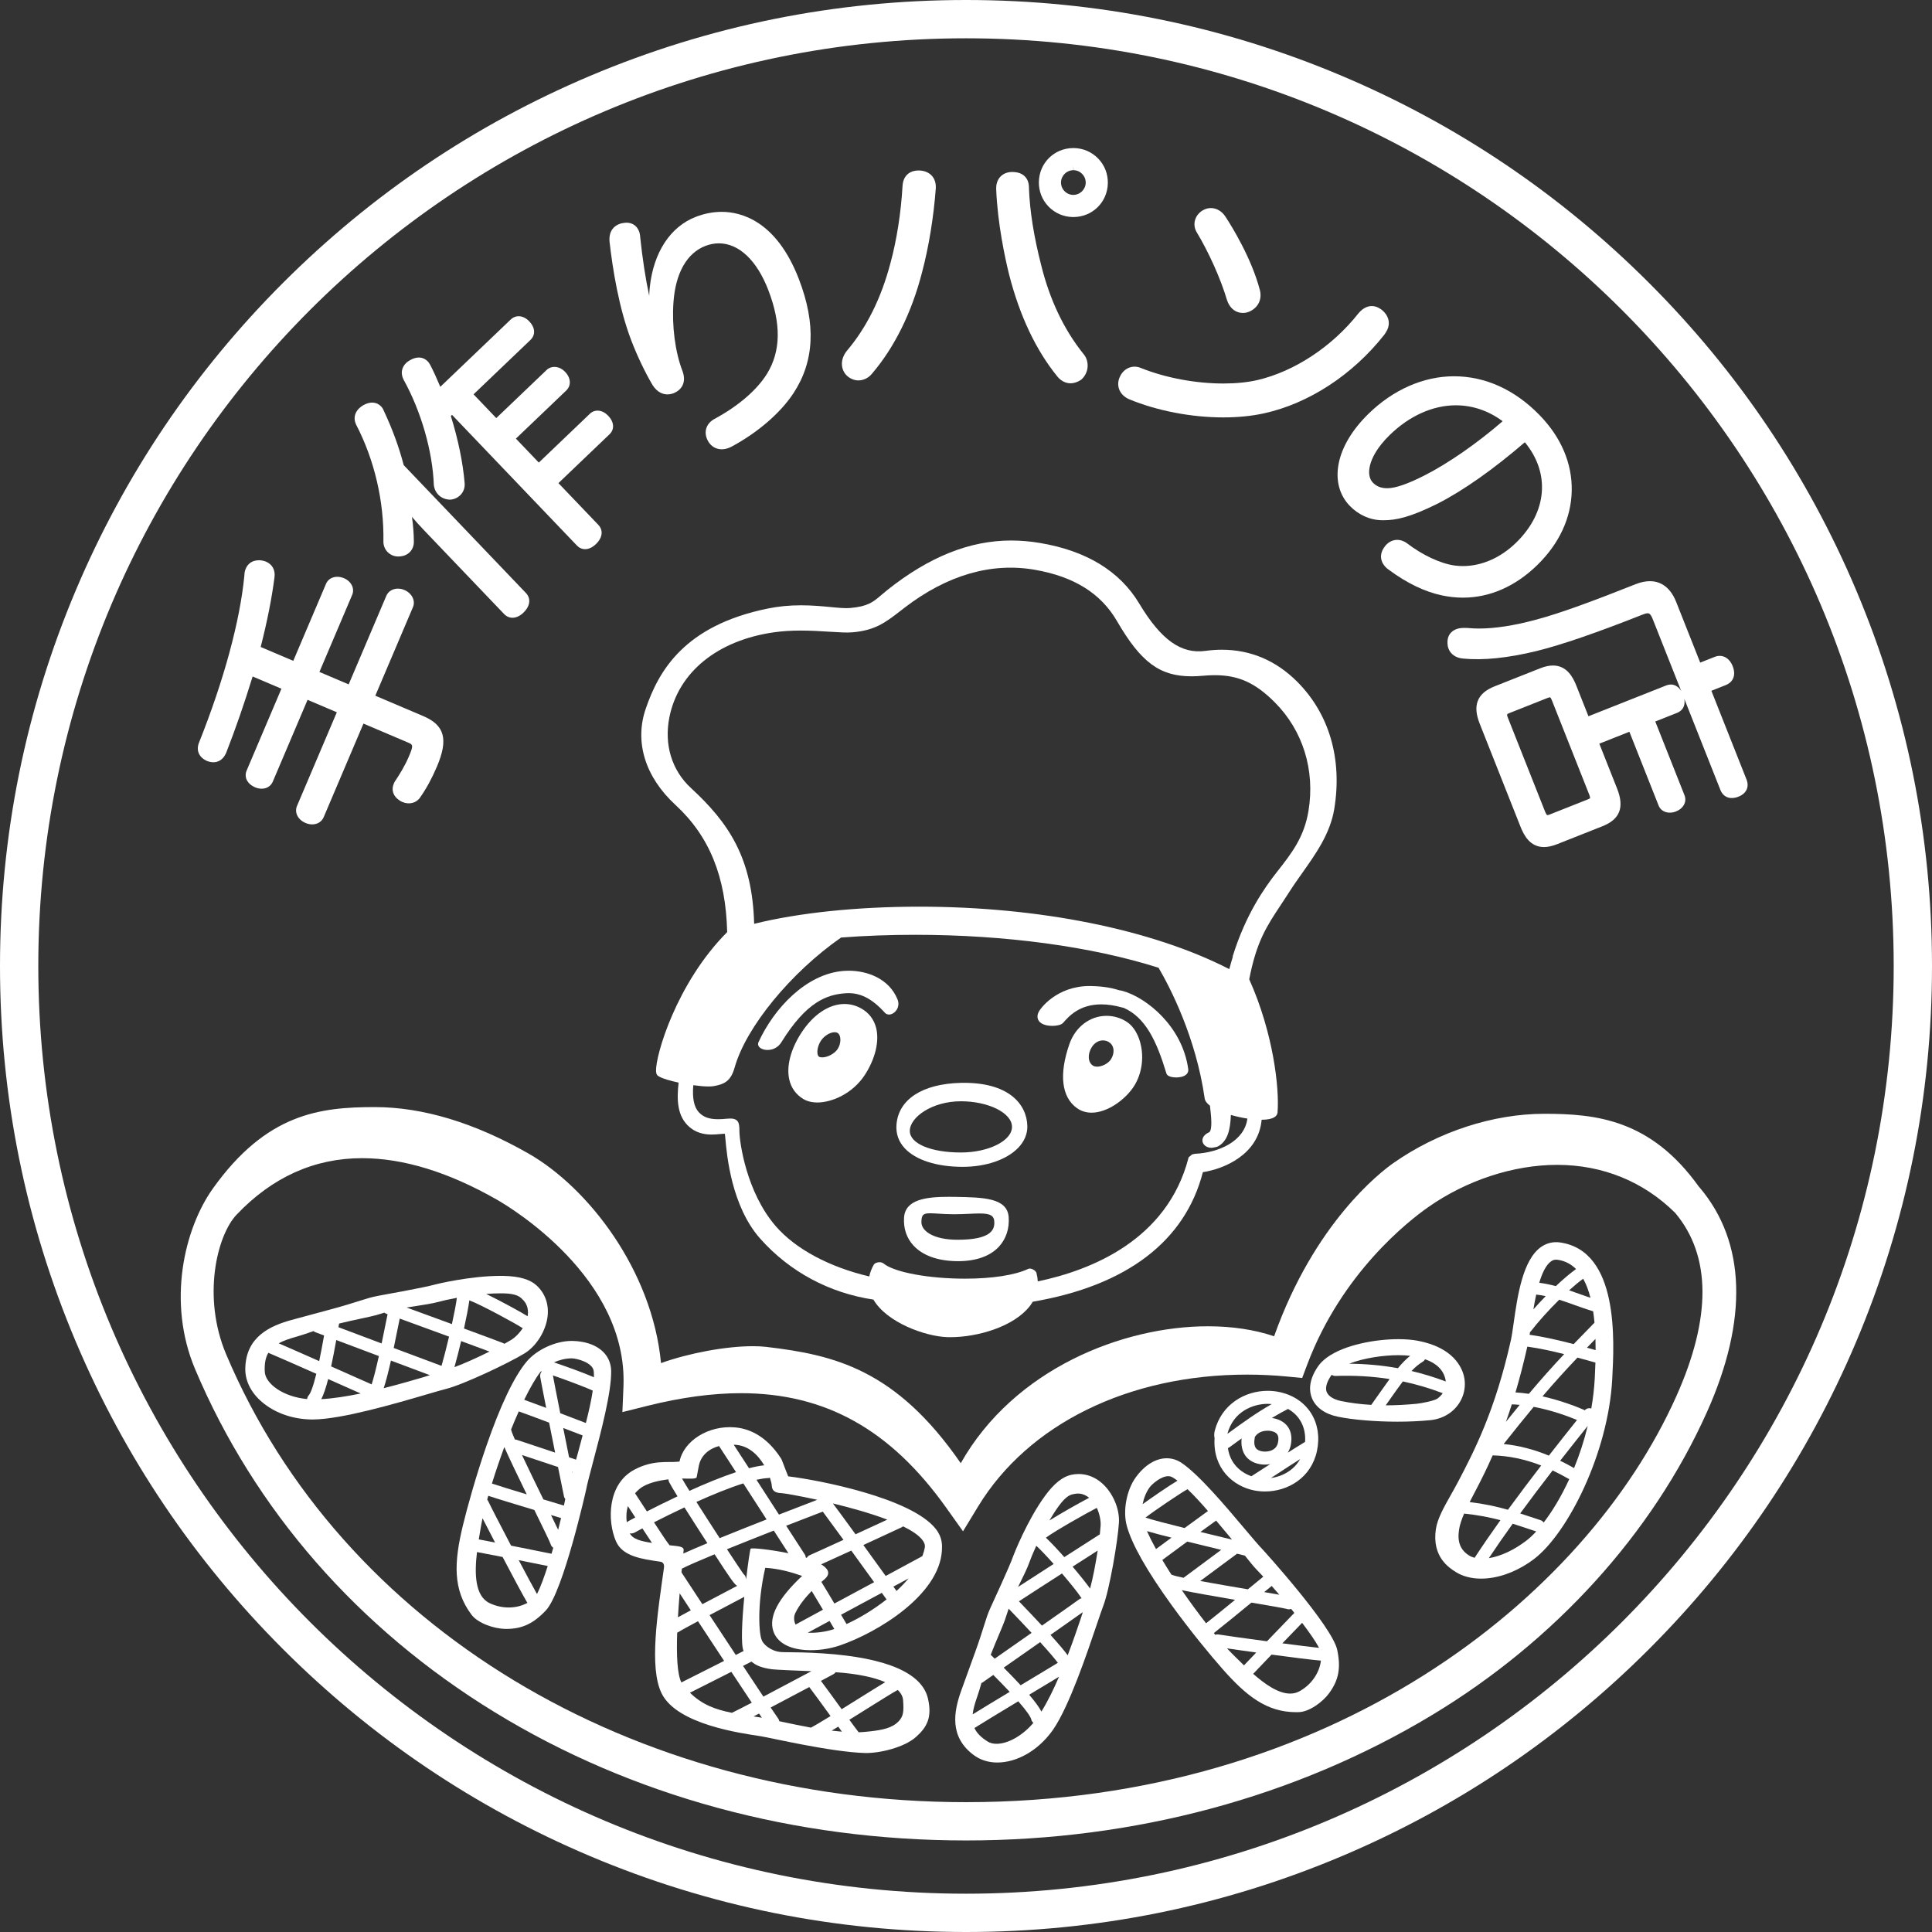 <?xml version="1.0" encoding="utf-8"?>
<!-- Generator: Adobe Illustrator 15.1.0, SVG Export Plug-In . SVG Version: 6.00 Build 0)  -->
<!DOCTYPE svg PUBLIC "-//W3C//DTD SVG 1.1//EN" "http://www.w3.org/Graphics/SVG/1.1/DTD/svg11.dtd">
<svg version="1.1" id="text" xmlns="http://www.w3.org/2000/svg" xmlns:xlink="http://www.w3.org/1999/xlink" x="0px" y="0px"
	 width="454px" height="454px" viewBox="0 0 454 454" enable-background="new 0 0 454 454" xml:space="preserve">
<rect x="0" y="0" width="454" height="454" fill="#333333" stroke="none"/>
<g>
	<path fill="#FFFFFF" d="M48.708,178.844c1.927,0.722,3.601,0.021,4.437-1.945l0.05-0.119c2.146-5.482,4.22-11.47,6.172-17.813
		l6.766,2.876l-8.172,19.222c-0.348,0.819-0.299,1.681,0.137,2.429c0.373,0.638,1.011,1.163,1.846,1.518
		c1.759,0.747,3.516,0.174,4.159-1.336l8.172-19.222l6.875,2.923l-9.349,21.991c-0.662,1.557,0.186,3.252,2.016,4.031
		c0.497,0.211,1.03,0.323,1.541,0.323c1.241,0,2.251-0.633,2.703-1.693l9.349-21.99l10.388,4.416
		c1.244,0.528,1.435,0.61,0.274,3.341c-0.958,2.252-2.34,4.437-3.1,5.567c-0.216,0.268-0.347,0.577-0.437,0.788
		c-0.635,1.496-0.13,2.989,1.319,3.916c0.257,0.206,0.519,0.317,0.716,0.401c1.615,0.687,3.324,0.208,4.17-1.094
		c1.5-2.148,2.752-4.453,3.943-7.254c2.714-6.385,1.813-9.705-3.216-11.843l-11.271-4.792l8.848-20.813
		c0.641-1.507-0.245-3.278-2.016-4.031c-0.502-0.213-1.017-0.321-1.53-0.321c-1.23,0-2.27,0.648-2.713,1.691l-8.848,20.813
		l-6.875-2.923l7.696-18.103c0.637-1.499-0.19-3.185-1.924-3.922c-1.778-0.757-3.584-0.183-4.218,1.312l-7.697,18.103l-7.659-3.256
		c1.513-5.909,2.603-11.403,3.24-16.329c0.247-1.698-0.49-3.087-1.972-3.717c-0.413-0.176-0.9-0.29-1.461-0.334l-0.171-0.002
		c-1.903,0-2.758,1.07-3.141,1.969c-0.216,0.509-0.319,1.014-0.324,1.583c-1.017,10.686-4.813,24.669-10.701,39.402
		C46.057,176.416,46.798,178.033,48.708,178.844z"/>
	<path fill="#FFFFFF" d="M101.947,114.015c0.102,0.854,0.455,1.618,1.021,2.21c0.71,0.743,1.675,1.165,2.788,1.187
		c0.885-0.039,1.73-0.403,2.38-1.025c0.765-0.73,1.147-1.782,1.05-2.88c-0.405-4.807-1.523-10.237-3.238-15.745l0.278-0.266
		l29.334,30.69c0.539,0.563,1.208,0.861,1.935,0.861c0.862,0,1.726-0.408,2.567-1.212c0.692-0.661,1.13-1.398,1.268-2.13
		c0.163-0.864-0.091-1.699-0.715-2.352l-9.39-9.825l12-11.469c1.226-1.172,1.104-2.885-0.309-4.365
		c-1.352-1.413-3.121-1.589-4.302-0.459l-11.999,11.469l-5.383-5.631l11.814-11.292c1.235-1.181,1.129-2.953-0.263-4.409
		c-1.296-1.356-3.175-1.539-4.349-0.415l-11.814,11.292l-5.339-5.585l13.341-12.751c0.853-0.815,0.942-1.694,0.867-2.289
		c-0.091-0.718-0.471-1.432-1.13-2.121c-1.357-1.42-3.132-1.577-4.348-0.415l-16.544,15.813c-0.832-1.996-1.589-3.644-2.357-5.128
		c-0.152-0.268-0.325-0.571-0.592-0.85c-1.028-1.075-2.553-1.231-4.189-0.272l-0.133,0.083c-0.241,0.151-0.49,0.307-0.721,0.528
		c-1.142,1.09-1.373,2.536-0.619,3.993C98.958,96.641,101.673,106.094,101.947,114.015z"/>
	<path fill="#FFFFFF" d="M90.096,127.222c-0.021,0.899,0.329,1.815,0.936,2.45c0.686,0.718,1.568,1.097,2.551,1.097l0.141-0.002
		c1.049-0.038,1.874-0.357,2.523-0.977c0.674-0.645,1.039-1.593,1.003-2.572c-0.013-1.843-0.166-3.802-0.445-5.756
		c0.861,1.016,1.808,2.064,2.85,3.155l18.793,19.662c0.554,0.579,1.241,0.885,1.987,0.885c0.859,0,1.744-0.412,2.558-1.189
		c0.726-0.693,1.171-1.428,1.324-2.182c0.181-0.894-0.075-1.758-0.721-2.434l-28.728-30.056c-1.098-4.215-2.664-8.497-4.659-12.731
		c-0.134-0.387-0.371-0.775-0.658-1.075c-1.004-1.051-2.538-1.217-4.193-0.271c-0.299,0.19-0.638,0.405-0.944,0.698
		c-1.123,1.073-1.395,2.515-0.721,3.875C87.988,108.059,90.262,117.8,90.096,127.222z"/>
	<path fill="#FFFFFF" d="M148.364,80.055c1.381,3.6,3.241,7.493,4.994,10.448c1.153,1.798,2.534,2.176,3.489,2.175
		c0.475,0,0.959-0.093,1.442-0.278l0.188-0.075c2.085-0.976,2.767-2.876,1.869-5.214c-1.687-4.397-2.488-10.55-2.089-16.061
		c0.479-6.877,3.149-11.588,7.518-13.265c1.042-0.4,2.103-0.603,3.152-0.603c4.706,0,8.943,4.009,11.625,10.998
		c3.043,7.928,2.942,14.353-0.308,19.641c-2.354,3.816-6.729,7.583-12.313,10.603c-1.816,0.971-2.541,2.769-1.846,4.581
		c0.082,0.215,0.207,0.54,0.396,0.807c0.683,1.123,1.821,1.767,3.122,1.767c0.522,0,1.054-0.102,1.578-0.303l0.538-0.215
		c6.251-3.332,11.619-7.94,14.729-12.646c4.924-7.478,5.349-16.241,1.299-26.791c-5.29-13.782-13.651-15.84-18.164-15.84
		c-2.002,0-4.03,0.389-6.026,1.155c-6.015,2.309-9.972,8.326-10.857,16.511c-0.071,0.658-0.118,1.341-0.143,2.055
		c-0.817-3.766-1.599-8.812-2.111-13.747c-0.022-0.51-0.12-1.001-0.28-1.418c-0.596-1.551-2.039-2.291-3.817-1.913
		c-0.325,0.031-0.59,0.132-0.848,0.231c-0.943,0.362-2.492,1.375-2.264,4.122C143.956,63.173,145.427,72.4,148.364,80.055z"/>
	<path fill="#FFFFFF" d="M248.478,88.487c0.797,0.989,1.902,1.566,3.032,1.584l0.058,0c0.791,0,1.6-0.262,2.403-0.78l0.126-0.096
		c0.926-0.814,1.468-1.979,1.489-3.197c0.017-1.066-0.336-2.073-0.969-2.807c-4.589-5.707-7.937-12.731-9.951-20.887
		c-1.723-6.717-2.688-12.816-2.87-18.072c0.02-1.169-0.304-2.101-0.961-2.768c-0.665-0.675-1.626-1.028-2.859-1.048l-0.232-0.003
		c-2.145,0.048-3.609,1.532-3.644,3.694l-0.005,0.38c0.334,8.069,2.046,16.019,3.04,20.049
		C239.623,74.237,243.439,82.296,248.478,88.487z M251.567,89.004L251.567,89.004v0.004V89.004z"/>
	<path fill="#FFFFFF" d="M252.096,51.001l0.136,0.001c4.47,0,8.027-3.503,8.099-7.974c0.036-2.172-0.771-4.224-2.274-5.775
		c-1.502-1.551-3.525-2.425-5.697-2.46l-0.136-0.001c-4.471,0-8.028,3.503-8.1,7.974c-0.035,2.172,0.772,4.223,2.274,5.774
		S249.924,50.966,252.096,51.001z M252.228,39.994v-1.059l0,0l0.046,1.059c1.601,0.026,2.882,1.35,2.856,2.951
		c-0.025,1.575-1.327,2.856-2.949,2.856c-0.001,0-0.001,0-0.001,0c-0.769-0.013-1.49-0.328-2.033-0.889s-0.836-1.293-0.823-2.061
		C249.35,41.276,250.652,39.994,252.228,39.994z"/>
	<path fill="#FFFFFF" d="M201.655,89.392l0.062,0c1.23,0,2.412-0.599,3.218-1.613c5.27-6.162,9.33-14.391,11.737-23.787
		c1.566-5.861,2.744-13.053,3.233-19.794l0.003-0.191c0.037-2.279-1.448-3.827-3.819-3.943l-0.218-0.003
		c-2.248,0-3.663,1.365-3.785,3.649c-0.347,6.181-1.375,12.756-2.823,18.051c-2.175,8.301-5.641,15.273-10.342,20.776
		c-0.702,0.934-1.066,1.914-1.083,2.913c-0.018,1.083,0.434,2.154,1.208,2.864C199.777,88.983,200.728,89.377,201.655,89.392z
		 M201.717,88.322L201.717,88.322v0.005V88.322z"/>
	<path fill="#FFFFFF" d="M265.236,93.771l0.16,0.072c6.529,2.697,14.575,4.244,22.074,4.244c3.432,0,6.641-0.32,9.541-0.952
		c10.562-2.324,20.866-9.051,28.317-18.518c0.228-0.334,0.484-0.714,0.684-1.147c0.732-1.597,0.3-3.296-1.224-4.598
		c-0.287-0.208-0.611-0.445-1.001-0.624c-0.469-0.215-0.951-0.324-1.435-0.324c-0.794,0-1.989,0.306-3.187,1.774
		c-6.113,7.732-14.954,13.567-23.644,15.608c-2.355,0.541-5.059,0.815-8.036,0.815c-6.567,0-13.65-1.336-19.426-3.664
		c-1.924-0.794-3.979,0.078-4.877,2.036l-0.163,0.365C262.291,90.854,263.184,92.829,265.236,93.771z"/>
	<path fill="#FFFFFF" d="M288.32,70.47c0.544,1.666,1.503,2.404,2.213,2.73c0.492,0.226,1.012,0.34,1.544,0.34
		c0.517,0,1.023-0.107,1.499-0.317c1.035-0.447,1.841-1.206,2.269-2.138c0.398-0.87,0.475-1.866,0.219-2.893
		c-1.957-7.516-6.642-15.048-8.017-17.154c-0.514-0.834-1.167-1.437-1.94-1.792c-1.059-0.486-2.175-0.46-3.142,0.014
		c-0.838,0.375-1.565,1.093-1.946,1.921c-0.489,1.065-0.447,2.251,0.132,3.282C284.056,59.28,286.866,65.551,288.32,70.47z"/>
	<path fill="#FFFFFF" d="M314.563,108.989c-0.749,3.878,0.189,7.396,2.642,9.906c2.108,2.157,4.829,3.348,7.646,3.354l0.27,0.002
		c2.921,0,6.2-0.664,12.725-3.909c6.033-3.083,13.097-8.059,20.479-14.42c6.017,7.293,5.264,16.452-2.04,23.588
		c-3.637,3.553-8.082,5.51-12.516,5.51c-0.639,0-1.277-0.042-1.895-0.123c-3.361-0.457-7.583-2.426-11.324-5.292
		c-1.532-1.084-3.387-0.97-4.684,0.295c-0.156,0.154-0.385,0.379-0.554,0.659c-1.154,1.576-1.039,3.336,0.313,4.719
		c0.139,0.143,0.367,0.377,0.679,0.573c4.271,3.176,8.51,5.219,12.597,6.072c1.629,0.344,3.274,0.518,4.889,0.518
		c6.29,0,12.328-2.651,17.462-7.666c5.173-5.055,7.97-11.096,8.088-17.47c0.12-6.434-2.512-12.593-7.609-17.81
		c-5.802-5.937-12.735-9.075-20.052-9.075c-7.142,0-14.275,3.127-20.087,8.805C317.756,100.972,315.326,105.039,314.563,108.989z
		 M326.05,114.725L326.05,114.725l-0.118,0c-1.371,0-2.453-0.424-3.306-1.297c-0.896-0.916-1.129-2.403-0.658-4.19
		c0.408-1.548,1.536-4.021,4.599-7.011c4.61-4.505,10.132-6.985,15.547-6.985c3.923,0,7.698,1.29,10.99,3.743
		c-5.999,5.19-12.781,9.903-18.345,12.729C330.837,113.712,327.921,114.725,326.05,114.725z"/>
	<path fill="#FFFFFF" d="M347.557,147.698c-0.914,0-1.791-0.042-2.654-0.128c-1.154-0.064-2.024,0.008-2.71,0.28
		c-1.281,0.508-2.008,1.531-2.046,2.883c-0.014,0.536,0.007,1.116,0.249,1.728c0.521,1.315,1.761,2.151,3.389,2.292
		c4.739,0.467,10.513-0.122,17.231-1.753c5.955-1.472,14.166-4.294,25.104-8.626c0.434-0.172,0.789-0.259,1.056-0.259
		c0.246,0,0.656,0,1.181,1.326l6.711,16.94c-0.808-1.308-1.842-1.528-2.445-1.528c-0.35,0-0.706,0.071-1.062,0.212l-18.291,7.246
		l-2.837-7.163c-0.81-2.043-2.261-4.76-5.499-4.76c-0.919,0-1.917,0.219-3.052,0.668l-10.652,4.22
		c-2.131,0.844-3.438,1.991-3.992,3.504c-0.53,1.446-0.369,3.147,0.506,5.356l9.57,24.161c0.809,2.039,2.259,4.75,5.503,4.75
		c0.932,0,1.948-0.223,3.108-0.682l10.651-4.22c4.085-1.619,5.175-4.427,3.428-8.837l-4.182-10.555l7.065-2.799l6.869,17.339
		c0.586,1.479,2.326,2.081,4.101,1.379c0.811-0.321,1.438-0.833,1.812-1.481c0.416-0.72,0.478-1.541,0.174-2.309l-6.869-17.339
		l5.141-2.036c1.105-0.438,2.029-1.524,1.67-3.318l8.485,21.42c0.686,1.732,2.302,2.368,4.257,1.594
		c1.857-0.737,2.581-2.28,1.89-4.028l-8.261-20.85l3.414-1.353c1.398-0.554,2.549-2.016,1.583-4.457
		c-0.781-1.974-2.479-2.851-4.205-2.164l-3.415,1.352l-5.643-14.245c-1.602-4.042-4.249-4.891-6.188-4.891
		c-1.036,0-2.166,0.24-3.36,0.712c-8.62,3.415-17.444,6.795-23.6,8.394C355.722,147.016,351.286,147.698,347.557,147.698z
		 M373.409,186.612c0.291,0.736,0.244,0.919,0.239,0.936c-0.001,0.001-0.083,0.128-0.53,0.305l-8.927,3.537
		c-0.325,0.129-0.5,0.148-0.576,0.148c-0.179,0-0.396-0.452-0.545-0.831l-8.699-21.958c-0.362-0.915-0.307-0.937,0.375-1.207
		l8.926-3.536c0.318-0.126,0.486-0.145,0.559-0.145l0.042,0.002c0.017,0.009,0.167,0.106,0.437,0.789L373.409,186.612z"/>
	<path fill="#FFFFFF" d="M128.7,309.132c0.269-2.757-0.656-5.263-2.604-7.057c-1.56-1.437-4.073-2.172-7.683-2.248
		c-0.261-0.006-0.531-0.009-0.801-0.009c-7.198,0-15.186,1.976-15.261,1.996c-1.524,0.435-4.175,0.945-7.531,1.592
		c-1.149,0.221-2.239,0.416-3.201,0.589c-2.045,0.367-3.661,0.658-4.837,0.993c-0.591,0.168-1.366,0.412-2.265,0.694
		c-1.732,0.546-3.888,1.225-6.399,1.898c-3.743,1.001-7.297,1.954-9.649,2.607c-4.959,1.373-10.671,3.906-10.828,11.362
		c-0.065,3.115,1.529,6.089,4.491,8.373c2.928,2.259,6.796,3.55,10.89,3.636c0.157,0.003,0.315,0.006,0.473,0.006
		c0.044,0,0.089,0,0.134-0.001c6.737-0.063,19.344-3.755,26.876-5.96c1.855-0.543,3.457-1.012,4.249-1.205
		c4.008-0.979,14.772-6.076,18.511-8.367C126.127,316.273,128.363,312.613,128.7,309.132z M63.058,317.894
		c2.005,0.838,6.565,2.849,11.275,4.936c-0.802,3.269-1.389,4.607-1.796,5.07c-0.22,0.251-0.337,0.554-0.363,0.863
		c-5.599-0.503-9.788-3.594-9.951-6.37C62.109,320.459,62.393,319.017,63.058,317.894z M73.683,312.796
		c0.138,0.12,0.297,0.219,0.479,0.284c0.285,0.102,0.99,0.363,1.994,0.739c-0.417,2.37-0.801,4.363-1.15,6.026
		c-3.711-1.644-7.272-3.215-9.518-4.179c1.094-0.604,2.454-1.079,4.075-1.527c1.048-0.291,2.162-0.673,3.341-1.078
		C73.154,312.976,73.42,312.885,73.683,312.796z M103.756,320.964c-2.323-0.854-6.722-2.503-11.238-4.2
		c0.427-1.998,0.897-4.306,1.413-6.909c2.893,1.049,7.348,2.679,11.592,4.238C104.908,316.702,104.258,319.233,103.756,320.964z
		 M95.549,307.252c0.522-0.083,1.055-0.166,1.584-0.247c2.273-0.351,4.624-0.712,5.911-1.079c0.859-0.245,2.412-0.604,4.315-0.95
		c-0.183,1.444-0.624,3.712-1.164,6.17C102.345,309.73,98.363,308.273,95.549,307.252z M89.618,308.676
		c0.227-0.07,0.477-0.146,0.722-0.22c0.148,0.131,0.324,0.235,0.523,0.301c0.052,0.017,0.125,0.042,0.214,0.073
		c-0.524,2.654-0.989,4.928-1.4,6.865c-1.193-0.448-2.366-0.89-3.479-1.309c-2.472-0.93-4.786-1.801-6.664-2.506
		c0.03-0.178,0.059-0.345,0.089-0.526l0.056-0.335c1.78-0.438,3.626-0.835,5.179-1.169c1.522-0.326,2.836-0.608,3.58-0.82
		C88.796,308.929,89.195,308.806,89.618,308.676z M80.784,322.41c-0.962-0.427-1.961-0.871-2.971-1.319
		c0.383-1.77,0.781-3.823,1.203-6.2c1.772,0.666,3.883,1.46,6.125,2.304c1.382,0.521,2.667,1.003,3.891,1.464
		c-0.785,3.51-1.327,5.535-1.701,6.655C85.594,324.547,83.284,323.521,80.784,322.41z M77.117,324.064
		c0.832,0.369,1.653,0.734,2.45,1.088c1.894,0.841,3.677,1.633,5.193,2.305c-3.204,0.663-6.42,1.175-9.263,1.33
		C76.032,327.749,76.563,326.214,77.117,324.064z M91.868,319.724c4.063,1.526,7.069,2.652,9.147,3.425
		c-0.549,0.181-1.109,0.358-1.663,0.521c-2.289,0.67-5.571,1.629-9.185,2.54C90.644,324.789,91.199,322.672,91.868,319.724z
		 M108.363,315.138c2.659,0.979,5.05,1.864,6.667,2.468c-2.769,1.376-5.88,2.787-8.242,3.664
		C107.268,319.582,107.827,317.402,108.363,315.138z M118.234,315.611c-0.585-0.239-4.526-1.701-9.197-3.421
		c0.556-2.528,1.023-4.928,1.255-6.621c2.694,0.982,11.218,5.654,12.183,6.328c0.119,0.082,0.247,0.14,0.376,0.184
		c-0.799,1.237-1.838,2.239-2.659,2.742c-0.462,0.284-1.028,0.608-1.659,0.956C118.442,315.714,118.343,315.656,118.234,315.611z
		 M114.252,304.062c1.142-0.089,2.285-0.143,3.387-0.143c0.23,0,0.46,0.002,0.686,0.007c3.068,0.063,3.878,0.851,4.313,1.273
		c0.037,0.036,0.071,0.069,0.105,0.101c1.008,0.927,1.445,2.152,1.3,3.643c-0.012,0.12-0.046,0.236-0.066,0.355
		C122.686,308.475,117.858,305.811,114.252,304.062z"/>
	<path fill="#FFFFFF" d="M134.528,315.106c-0.071-0.002-0.142-0.002-0.213-0.002c-3.793,0-8.259,2.073-10.618,4.931
		c-2.931,3.549-6.089,10.176-9.387,19.699c-2.486,7.179-4.544,14.615-5.552,18.802c-2.049,8.527-2.419,15.003,2.059,20.928
		c1.493,1.976,5.236,3.256,7.847,3.309c0.118,0.003,0.235,0.004,0.352,0.004c3.673,0,6.356-1.26,9.26-4.349
		c4.081-4.34,9.437-28.243,9.479-28.472c0.238-1.258,0.865-3.626,1.591-6.368l0.021-0.075c1.827-6.894,4.331-16.335,4.251-21.353
		C143.553,317.99,139.985,315.221,134.528,315.106z M113.388,356.772c0.785,1.533,1.82,3.541,2.944,5.702
		c-1.529-0.297-2.876-0.554-3.825-0.73c0.133-0.83,0.272-1.632,0.402-2.385c0.067-0.389,0.132-0.765,0.193-1.125
		C113.178,357.79,113.276,357.295,113.388,356.772z M118.107,365.874c2.336,4.454,4.697,8.877,5.824,10.789
		c-1.231,0.677-2.759,1.079-4.39,1.079c-1.525,0-3.075-0.352-4.48-1.016c-3.477-1.645-3.575-6.933-2.973-12.01
		C113.484,364.976,115.71,365.405,118.107,365.874z M126.172,374.562c-0.902-1.597-2.524-4.62-4.281-7.942
		c2.947,0.584,5.626,1.122,6.822,1.375c-0.852,2.643-1.694,4.918-2.416,6.367C126.263,374.431,126.211,374.493,126.172,374.562z
		 M120.097,363.21c-2.458-4.688-4.783-9.201-5.408-10.52c-0.054-0.114-0.125-0.215-0.202-0.309c0.081-0.291,0.165-0.587,0.251-0.887
		c1.894,0.636,6.626,2.071,10.831,3.34c1.831,3.746,3.638,7.451,3.819,8.005c0.093,0.375,0.327,0.67,0.624,0.87
		c-0.136,0.475-0.272,0.942-0.41,1.407C128.222,364.822,124.105,363.998,120.097,363.21z M127.149,322.228
		c0.044,0.031,0.088,0.063,0.136,0.09c-0.28,0.326-0.423,0.766-0.346,1.223c0.143,0.846,0.7,3.709,1.411,7.301
		c-2.028-0.763-3.92-1.464-5.171-1.907c1.376-2.814,2.685-5.076,3.797-6.518C127.024,322.354,127.095,322.29,127.149,322.228z
		 M129.037,334.306c0.461,2.316,0.948,4.747,1.408,7.038c-1.321-0.44-2.923-0.974-4.907-1.632c-1.846-0.612-3.403-1.13-4.11-1.369
		c-0.144-0.049-0.289-0.067-0.433-0.072c-0.474-1.083-0.79-1.878-0.852-2.201c-0.01-0.055-0.029-0.104-0.044-0.157
		c0.6-1.49,1.204-2.911,1.803-4.247C123.395,332.188,126.216,333.24,129.037,334.306z M123.774,351.158
		c-3.406-1.032-6.782-2.066-8.176-2.54c0.85-2.738,1.845-5.678,2.91-8.568C119.663,342.663,121.501,346.491,123.774,351.158z
		 M129.482,356.015c0.973,0.293,1.811,0.547,2.362,0.715c-0.217,0.905-0.446,1.826-0.686,2.758
		C130.748,358.622,130.203,357.494,129.482,356.015z M128.7,352.646c-0.325-0.098-0.665-0.2-1.011-0.305
		c-1.519-3.107-3.479-7.127-5.028-10.423c0.583,0.193,1.237,0.411,1.931,0.642c1.892,0.628,4.439,1.474,6.534,2.175
		c0.76,3.769,1.338,6.614,1.412,6.934c0.052,0.225,0.164,0.414,0.298,0.584c-0.101,0.5-0.207,1.014-0.322,1.546
		C131.735,353.56,130.498,353.187,128.7,352.646z M134.413,345.849c0.042,0.015,0.075,0.026,0.112,0.04
		c-0.008,0.025-0.015,0.052-0.023,0.077c-0.013,0.045-0.026,0.088-0.039,0.133C134.446,346.015,134.43,345.934,134.413,345.849z
		 M135.363,343.011c-0.379-0.135-0.91-0.317-1.635-0.563c-0.437-2.174-0.914-4.554-1.379-6.885c2.133,0.813,3.896,1.491,4.561,1.751
		c-0.155,0.579-0.31,1.155-0.462,1.723c-0.199,0.737-0.393,1.457-0.578,2.154C135.729,341.72,135.553,342.348,135.363,343.011z
		 M131.658,332.091c-0.838-4.218-1.534-7.768-1.732-8.887c3.327,1.147,8.294,3.03,9.364,3.581c-0.337,2.319-0.938,4.951-1.615,7.608
		C136.613,333.982,134.251,333.075,131.658,332.091z M130.175,320.14c1.255-0.557,2.691-0.938,4.1-0.938
		c0.055,0,0.111,0.001,0.166,0.002c1.154,0.026,4.876,0.987,5.08,3.025c0.043,0.436,0.056,0.911,0.048,1.412
		C137.044,322.539,132.644,320.981,130.175,320.14z"/>
	<path fill="#FFFFFF" d="M144.75,362.194c1.551,3.557,6.082,4.166,10.415,4.788c0.519,0.075,0.992,0.451,0.863,1.4
		c-1.476,10.571-3.591,23.515-0.517,29.615c3.667,7.283,18.709,9.299,23.227,9.993c2.213,0.34,16.555,3.73,24.527,3.948
		c3.282,0.088,9.17-1.244,12.013-3.795c2.517-2.261,3.819-4.536,2.777-9.016c-1.377-5.927-9.579-9.584-24.575-10.59
		c-3.673-0.246-6.842-0.276-8.545-0.289l-0.576-0.006c-0.302-0.003-0.59-0.013-0.867-0.033c-2.393-0.189-4.257-1.913-4.511-2.887
		c-0.564-1.191-1.192-7.939,0.84-16.9c3.162,0.177,6.162,1.023,8.669,1.907c-5.669,5.322-7.889,9.577-6.774,12.954
		c0.856,2.604,3.548,4.186,7.579,4.456c0.002-0.001,0.002-0.001,0.002-0.001c2.615,0.176,5.561-0.22,8.085-1.084
		c8.833-3.026,23.328-11.822,23.951-22.276c0.072-1.212,0.16-3.038-1.398-5.049c-5.696-7.342-27.753-11.584-34.718-12.401
		c-0.356-0.885-0.888-2.226-1.478-3.795l-0.195-0.39c-3.677-5.698-7.943-7.08-10.867-7.326c-6.222-0.522-12.029,3.178-12.994,8.032
		c-0.162,0.017-0.328,0.033-0.483,0.048c-2.374,0.226-5.719-0.474-10.124,1.858C142.684,348.746,142.684,357.46,144.75,362.194z
		 M148.952,356.075c0.117,0.181,0.22,0.339,0.333,0.512c-1.027,0.543-1.631,0.872-1.667,0.893c-0.126,0.07-0.233,0.16-0.331,0.258
		c-0.163-1.19-0.126-2.51,0.263-3.816C147.957,354.543,148.436,355.28,148.952,356.075z M148.008,360.305
		c-0.001-0.002-0.001-0.004-0.002-0.006c0.117,0.028,0.238,0.047,0.359,0.047c0.252,0,0.508-0.063,0.744-0.194
		c0.46-0.257,1.091-0.6,1.846-1c0.973,1.489,1.703,2.596,2.252,3.417C150.716,362.189,148.638,361.689,148.008,360.305z
		 M165.374,361.309c0.299,0.461,0.581,0.897,0.856,1.322c-2.223,0.924-4.181,1.762-5.66,2.438c0.027-0.284,0.055-0.568,0.083-0.847
		c0.003-0.839-1.215-0.874-3.328-1.1c-0.071-0.124-0.144-0.249-0.251-0.352c-0.377-0.454-1.877-2.723-3.391-5.039
		c2.048-1.047,4.52-2.271,7.156-3.507C162.604,357.021,164.508,359.971,165.374,361.309z M163.643,352.936
		c3.781-1.7,7.69-3.301,11.025-4.354c1.782,2.756,3.701,5.728,5.471,8.469c-3.62,1.42-7.51,2.963-11.021,4.394
		C167.279,358.619,165.3,355.551,163.643,352.936z M160.115,395.359c-0.977-1.968-1.168-6.401-0.981-11.713
		c0.118-0.043,0.234-0.09,0.343-0.163c0.47-0.316,2.308-1.316,4.545-2.509c1.921,2.921,4.053,6.16,6.137,9.318
		C166.743,392.025,162.471,394.188,160.115,395.359z M159.711,374.412c0.751,1.145,1.638,2.495,2.623,3.994
		c-1.217,0.649-2.242,1.203-3.027,1.64C159.416,378.205,159.555,376.31,159.711,374.412z M166.737,379.535
		c1.421-0.75,2.853-1.502,4.094-2.154c1.939-1.019,3.227-1.696,4.069-2.145c-0.532,5.548-0.843,11.329-0.162,12.729
		c-0.418,0.214-1.052,0.536-1.833,0.933C170.827,385.747,168.682,382.49,166.737,379.535z M169.408,374.672
		c-1.558,0.818-3.023,1.589-4.36,2.295c-2.301-3.5-4.123-6.276-4.903-7.469c0.027-0.294,0.055-0.587,0.083-0.877
		c1.326-0.692,4.166-1.921,7.696-3.378c3.78,5.821,4.684,7.109,5.308,7.414C172.227,373.191,170.81,373.936,169.408,374.672z
		 M162.133,397.772c2.529-1.264,6.546-3.297,9.723-4.909c1.758,2.66,3.416,5.162,4.806,7.251c-2.14,1.114-3.849,1.989-4.666,2.377
		C168.097,401.72,165.018,400.598,162.133,397.772z M177.088,403.339c0.41-0.212,0.84-0.436,1.284-0.667
		c0.234,0.35,0.452,0.673,0.654,0.972C178.358,403.535,177.715,403.436,177.088,403.339z M197.266,400.937
		c-1.59-2.194-3.221-4.444-4.356-5.949c1.744-0.931,2.884-1.541,2.933-1.567c0.217-0.116,0.389-0.28,0.521-0.469
		c5.162,0.359,9.032,1.199,11.654,2.337c-1.291,0.774-3.326,2.044-6.155,3.813c-1.31,0.819-2.713,1.696-4.082,2.547
		C197.607,401.407,197.434,401.169,197.266,400.937z M190.173,396.445c1.097,1.434,2.875,3.887,4.615,6.287
		c0.133,0.184,0.256,0.353,0.382,0.527c-2.012,1.233-3.718,2.252-4.61,2.716c-2.389-0.438-5.177-1.026-7.423-1.502
		c-0.047-0.234-0.129-0.463-0.286-0.661c-0.164-0.208-0.798-1.137-1.755-2.565C184.126,399.656,187.446,397.896,190.173,396.445z
		 M196.976,405.742c0.318,0.436,0.604,0.827,0.863,1.179c-0.696-0.062-1.49-0.142-2.403-0.24
		C195.925,406.386,196.44,406.071,196.976,405.742z M211.178,404.482c-1.517,1.604-3.844,2.042-6.676,2.364
		c-1.035,0.117-1.869,0.195-2.724,0.225c-0.471-0.6-1.28-1.693-2.192-2.942c1.29-0.802,2.616-1.632,3.899-2.434
		c3.131-1.958,6.681-4.177,7.285-4.462c0.068-0.032,0.128-0.073,0.189-0.113c0.772,0.746,1.194,1.55,1.256,2.385
		C212.421,402.254,212.264,403.334,211.178,404.482z M181.391,392.258c0.716,0.102,5.569,0.322,9.284,0.453
		c-3.242,1.728-7.563,4.021-11.287,5.977c-1.362-2.046-3.014-4.54-4.785-7.22c1.024-0.521,1.748-0.89,1.991-1.014
		C177.657,391.4,179.045,391.933,181.391,392.258z M176.392,363.935c-0.132,0.16-0.604,3.282-1.061,7.239
		c-0.011-0.28-0.075-0.561-0.192-0.788c-0.106-0.204-0.251-0.373-0.421-0.503c-0.587-0.828-2.075-3.059-3.891-5.827
		c3.505-1.423,7.39-2.964,11.007-4.383c1.486,2.302,2.641,4.088,3.44,5.322C181.016,364.12,176.614,363.664,176.392,363.935z
		 M193.344,355.214c0.994,1.327,2.618,3.541,4.865,6.632c-3.806,1.746-7.191,3.29-7.896,3.586c-0.32,0.135-0.566,0.368-0.728,0.647
		c-0.077-0.024-0.156-0.048-0.235-0.072c-0.018-0.269-0.101-0.536-0.266-0.772c-0.188-0.27-2.048-3.146-4.342-6.699
		C188.377,357.117,191.507,355.913,193.344,355.214z M195.724,353.287c4.226,1.025,8.877,2.326,12.787,3.809
		c-1.812,0.841-4.6,2.128-7.466,3.446C198.895,357.584,196.921,354.885,195.724,353.287z M207.772,375.07l0.561,0.777
		c-3.035,2.396-6.402,4.413-9.405,5.789c-0.34-0.577-0.784-1.331-1.291-2.188c2.197-1.183,4.546-2.445,6.803-3.658
		c0.97-0.521,1.891-1.017,2.775-1.491C207.403,374.559,207.582,374.806,207.772,375.07z M202.992,373.095
		c-2.401,1.29-4.758,2.557-6.915,3.718c-1.165-1.96-2.339-3.919-3.062-5.08c0.295-0.254,0.532-0.451,0.672-0.567
		c1.819-1.514,0.647-2.714-0.716-3.565c1.621-0.73,4.262-1.938,7.071-3.227c1.559,2.15,3.351,4.628,5.367,7.422
		C204.601,372.23,203.79,372.666,202.992,373.095z M186.876,379.08c0.937-1.951,2.471-3.788,3.863-5.214
		c0.655,1.069,1.607,2.66,2.641,4.398c-3.005,1.62-5.346,2.89-6.433,3.496C186.546,380.914,186.472,379.922,186.876,379.08z
		 M189.82,383.673c1.264-0.69,3.056-1.659,5.121-2.772c0.382,0.646,0.757,1.283,1.118,1.896l0,0
		C194.136,383.455,191.828,383.77,189.82,383.673z M210.672,373.859l-0.417-0.578c-0.101-0.14-0.208-0.289-0.32-0.444
		c1.328-0.715,2.524-1.358,3.578-1.927C212.659,371.926,211.702,372.913,210.672,373.859z M216.71,361.83
		c0.684,0.885,0.674,1.452,0.611,1.804c-0.121,0.683-0.322,1.365-0.582,2.045c-1.371,0.757-4.781,2.595-8.609,4.654
		c-1.508-2.09-3.381-4.684-5.251-7.265c4.333-1.994,8.365-3.861,8.961-4.151c0.135-0.065,0.25-0.153,0.356-0.249
		C214.254,359.672,215.859,360.734,216.71,361.83z M183.658,350.876c0.577,0.018,3.969,0.589,8.389,1.561
		c-1.749,0.669-5.07,1.945-8.999,3.477c-0.069-0.107-0.138-0.214-0.208-0.321c-1.634-2.531-3.401-5.268-5.077-7.859
		c1.016-0.227,1.935-0.37,2.715-0.4c0.155-0.006,0.3-0.042,0.439-0.09c0.269,0.797,0.416,1.456,0.434,1.818
		C181.405,350.15,181.936,350.824,183.658,350.876z M179.582,344.333c-1.057,0.107-2.262,0.348-3.571,0.689
		c-1.382-2.135-2.63-4.059-3.59-5.529C175.824,339.533,178.155,341.917,179.582,344.333z M163.718,347.112
		c0.071-0.263,0.115-0.764,0.498-2.653c0.515-2.546,2.467-4.036,4.751-4.657c0.902,1.373,2.325,3.563,3.99,6.134
		c-3.451,1.145-7.305,2.746-10.949,4.396c-0.763-1.229-1.369-2.23-1.743-2.891C162.081,347.452,163.587,347.594,163.718,347.112z
		 M150.296,349.863c1.663-1.362,4.536-1.967,6.781-2.233c0.006,0.217,0.054,0.435,0.158,0.641c0.302,0.603,1.046,1.848,1.977,3.354
		c-2.731,1.288-5.224,2.533-7.199,3.544c-0.171-0.264-0.338-0.521-0.495-0.761c-0.974-1.499-1.817-2.797-2.289-3.504
		C149.545,350.545,149.892,350.194,150.296,349.863z"/>
	<path fill="#FFFFFF" d="M340.936,351.284c-1.622,2.872-3.155,5.584-3.521,8.05c-0.967,6.518,3.135,9.1,4.679,10.072
		c1.616,1.019,3.672,1.558,5.944,1.558c3.667,0,7.686-1.349,11.314-3.797c0.388-0.262,0.776-0.541,1.155-0.83
		c7.926-6.059,17.411-24.89,18.348-42.227c0.487-9.003,1.627-30.088-12.192-32.137c-1.612-0.24-3.113,0.097-4.436,0.99
		c-4.411,2.977-5.637,11.617-6.532,17.927c-0.22,1.547-0.426,3.008-0.636,3.96c-3.728,16.739-8.716,26.27-12.364,33.239
		C342.118,349.19,341.518,350.255,340.936,351.284z M359.537,313.039c0.071-0.062,0.14-0.127,0.199-0.204
		c1.7-2.212,4.179-4.964,6.659-7.416c1.245,0.393,2.479,0.837,3.696,1.275c1.402,0.505,2.838,1.016,4.283,1.452
		c0.131,0.868,0.234,1.759,0.316,2.665c-1.793,1.831-3.4,3.481-4.897,5.042c-3.31-0.868-6.928-1.714-10.35-2.19
		C359.476,313.461,359.506,313.25,359.537,313.039z M365.603,302.229c-1.273-0.348-2.571-0.624-3.899-0.787
		c0.699-2.32,1.607-4.251,2.823-5.072c0.366-0.246,0.729-0.361,1.145-0.361c0.123,0,0.254,0.011,0.389,0.03
		c1.736,0.257,3.146,1.025,4.291,2.174C368.93,299.229,367.283,300.638,365.603,302.229z M372.034,300.492
		c0.726,1.298,1.286,2.814,1.71,4.482c-0.883-0.297-1.775-0.615-2.692-0.945c-0.768-0.276-1.542-0.554-2.322-0.821
		C369.924,302.127,371.055,301.189,372.034,300.492z M363.229,304.575c-1.003,1.029-1.98,2.081-2.896,3.116
		c0.188-1.142,0.405-2.32,0.659-3.478C361.741,304.292,362.486,304.418,363.229,304.575z M374.953,317.262l-0.407-0.113
		c-0.521-0.146-1.073-0.299-1.63-0.453c0.642-0.665,1.308-1.351,2-2.061C374.941,315.51,374.954,316.387,374.953,317.262z
		 M369.886,344.988c-1.092-0.637-2.177-1.201-3.26-1.732c2.339-2.996,4.541-5.768,6.465-8.177
		C372.247,338.588,371.142,341.921,369.886,344.988z M349.863,366.148c1.77-2.663,3.658-5.379,5.606-8.086
		c1.288,0.4,2.584,0.832,3.958,1.291l1.568,0.521c-0.799,0.868-1.576,1.595-2.312,2.156
		C355.776,364.259,352.596,365.722,349.863,366.148z M362.027,357.232l-1.702-0.566c-1.054-0.352-2.078-0.693-3.101-1.021
		c2.545-3.476,5.136-6.889,7.623-10.102c1.205,0.57,2.414,1.192,3.634,1.904c0.092,0.054,0.188,0.088,0.285,0.119
		c-1.866,4.064-3.97,7.551-6.019,10.213C362.579,357.533,362.334,357.334,362.027,357.232z M363.968,342.056
		c-3.544-1.463-7.063-2.374-10.619-2.729c2.703-3.418,4.986-6.247,7.055-8.734c4.399,0.825,8.247,2.282,10.176,3.092
		C368.603,336.161,366.354,338.994,363.968,342.056z M372.423,331.395c-0.009-0.004-0.017-0.011-0.026-0.015
		c-1.498-0.659-5.313-2.216-9.925-3.246c2.818-3.307,5.346-6.09,8.214-9.11c1.083,0.294,2.133,0.584,3.099,0.854l1.122,0.313
		c-0.036,1.263-0.091,2.505-0.155,3.702c-0.13,2.407-0.414,4.779-0.817,7.098C373.403,330.81,372.808,330.954,372.423,331.395z
		 M367.563,318.202c-2.818,3.001-5.371,5.854-8.296,9.332c-1.032-0.151-2.085-0.267-3.145-0.329c0.958-3.234,1.892-6.81,2.786-10.76
		C361.722,316.829,364.719,317.486,367.563,318.202z M357.113,330.126c-1.016,1.235-2.088,2.558-3.235,3.988
		c0.463-1.303,0.924-2.673,1.381-4.106C355.879,330.028,356.497,330.067,357.113,330.126z M362.166,344.379
		c-2.557,3.313-5.214,6.828-7.813,10.397c-2.677-0.756-5.518-1.386-9-1.807c0.39-0.765,0.811-1.569,1.265-2.436l0.292-0.557
		c1.238-2.365,2.537-4.98,3.853-7.981C354.582,342.103,358.355,342.893,362.166,344.379z M352.585,357.227
		c-2.105,2.945-4.146,5.899-6.024,8.775c-0.015,0.022-0.023,0.047-0.036,0.07c-0.488-0.131-0.935-0.316-1.328-0.564
		c-2.019-1.273-2.765-3.173-2.348-5.979c0.178-1.206,0.604-2.462,1.21-3.854C347.384,356.025,350.066,356.558,352.585,357.227z"/>
	<path fill="#FFFFFF" d="M314.331,332.899c3.482,0.729,8.861,1.181,14.039,1.181c2.717,0,5.316-0.119,7.727-0.353
		c1.712-0.166,3.314-0.761,4.636-1.72c2.725-1.979,4.019-5.334,3.295-8.549c-0.446-1.99-2.396-6.791-10.837-8.389
		c-1.331-0.251-2.874-0.379-4.588-0.379c-5.403,0-12.68,1.326-16.757,4.289c-0.911,0.66-1.642,1.392-2.173,2.175
		c-2.264,3.335-2.008,5.846-1.394,7.365C309.164,330.712,311.313,332.268,314.331,332.899z M331.69,322.172
		c0.859-0.907,1.703-1.611,2.679-2.212c0.226-0.139,0.395-0.333,0.509-0.552c2.703,0.95,4.29,2.505,4.79,4.734
		c0.037,0.164,0.055,0.327,0.072,0.49C337.07,323.63,334.397,322.808,331.69,322.172z M339.025,327.386
		c-0.316,0.459-0.722,0.885-1.23,1.255c-0.746,0.541-3.758,1.12-4.883,1.23c-2.518,0.243-4.95,0.367-7.232,0.367
		c-0.018,0-0.033-0.001-0.051-0.001c0.254-0.36,0.517-0.732,0.754-1.068c1.296-1.839,2.34-3.319,3.269-4.544
		C332.816,325.288,335.923,326.205,339.025,327.386z M328.496,321.512c-3.7-0.668-7.492-1.02-11.466-1.051
		c3.491-1.368,8.082-2.006,11.596-2.006c1.002,0,1.919,0.053,2.753,0.149C330.373,319.403,329.465,320.336,328.496,321.512z
		 M312.947,323.074c0.24,0.164,0.531,0.261,0.846,0.258c4.47-0.152,8.674,0.091,12.751,0.725c-0.737,1.012-1.546,2.158-2.478,3.48
		c-0.556,0.79-1.178,1.669-1.834,2.593c-2.501-0.144-4.862-0.438-7.129-0.91c-1.727-0.363-2.943-1.131-3.338-2.108
		c-0.491-1.213,0.283-2.76,1.019-3.845C312.827,323.202,312.897,323.139,312.947,323.074z"/>
	<path fill="#FFFFFF" d="M228.876,412.468c1.523,1.116,3.416,1.706,5.473,1.706c4.606,0,9.516-2.799,12.813-7.303
		c0.104-0.139,0.213-0.292,0.345-0.483c3.732-5.438,7.855-17.627,10.318-24.91l0.006-0.017c0.634-1.874,1.134-3.354,1.421-4.088
		c1.469-3.779,3.426-15.282,3.686-19.563c0.199-3.287-1.481-7.139-4.086-9.365c-1.581-1.354-3.443-2.068-5.387-2.068
		c-0.578,0-1.165,0.063-1.743,0.19c-2.03,0.445-4.033,2.05-6.122,4.904c-4.276,5.839-7.407,13.935-7.435,14.012
		c-0.511,1.479-1.644,4.01-2.955,6.94c-0.47,1.05-0.926,2.036-1.329,2.907c-0.854,1.846-1.528,3.303-1.919,4.436
		c-0.196,0.566-0.436,1.323-0.713,2.201c-0.536,1.698-1.204,3.813-2.076,6.211c-1.171,3.214-2.49,6.842-3.332,9.211
		C224.155,402.143,222.978,408.152,228.876,412.468z M258.637,358.472c-0.035,0.582-0.102,1.295-0.188,2.08l-1.618,1.037
		c-2.209,1.416-4.504,2.888-6.729,4.316c-1.561-1.76-3.11-3.412-4.325-4.56c1.859-1.432,9.554-5.791,11.961-7.011
		C258.431,355.803,258.7,357.421,258.637,358.472z M228.985,406.064c1.799-1.141,5.969-3.667,10.3-6.278
		c2.173,2.479,2.917,3.705,3.061,4.293c0.078,0.317,0.258,0.58,0.491,0.774c-2.5,2.948-5.909,4.923-8.663,4.923h0
		c-0.805,0-1.493-0.173-2.045-0.514C230.513,408.268,229.514,407.229,228.985,406.064z M241.842,398.245
		c0.805-0.485,1.601-0.964,2.37-1.428c1.693-1.02,3.289-1.98,4.648-2.802c-1.269,2.947-2.666,5.814-4.139,8.184
		C244.189,401.186,243.255,399.896,241.842,398.245z M239.846,396.015c-1.131-1.222-2.446-2.587-3.986-4.135
		c0.438-0.306,0.887-0.621,1.358-0.95c2.693-1.884,5.09-3.561,7.205-5.042c2.232,2.453,3.496,3.961,4.162,4.859
		c-1.566,0.948-3.644,2.198-5.89,3.552C241.773,394.854,240.814,395.432,239.846,396.015z M246.852,384.187
		c3.735-2.618,6.292-4.417,7.599-5.352c-0.138,0.447-0.277,0.898-0.426,1.338c-0.75,2.218-1.826,5.39-3.126,8.801
		C250.057,387.834,248.735,386.27,246.852,384.187z M244.847,382.002c-1.524-1.641-3.32-3.536-5.408-5.708
		c2.162-1.421,6.192-4.02,10.115-6.542c2.026,2.366,3.838,4.629,4.456,5.619c0.045,0.072,0.104,0.131,0.159,0.193
		c-0.211,0.048-0.415,0.131-0.594,0.273C253.192,376.143,249.307,378.876,244.847,382.002z M252.049,368.148
		c2.318-1.488,4.437-2.847,5.891-3.778c-0.478,3.135-1.132,6.563-1.782,8.927C255.351,372.146,253.798,370.206,252.049,368.148z
		 M246.595,357.296c0.709-1.207,1.462-2.385,2.243-3.451c1.776-2.426,2.822-2.628,3.447-2.748c0.05-0.01,0.097-0.019,0.141-0.028
		c0.299-0.065,0.599-0.099,0.89-0.099c0.922,0,1.801,0.343,2.618,0.996C253.676,353.143,249.495,355.509,246.595,357.296z
		 M247.599,367.514c-3.286,2.113-6.255,4.028-8.362,5.401c0.053-0.109,0.107-0.218,0.16-0.326c0.997-2.022,2.027-4.113,2.457-5.352
		c0.295-0.851,0.876-2.291,1.659-3.997C244.55,364.189,246.044,365.771,247.599,367.514z M236.52,379.541
		c0.151-0.467,0.322-0.982,0.505-1.516c2.143,2.228,3.912,4.097,5.388,5.682c-2.424,1.697-4.863,3.402-6.88,4.813
		c-0.631,0.441-1.224,0.856-1.792,1.254c-0.235-0.232-0.461-0.457-0.705-0.695l-0.227-0.222c0.647-1.669,1.362-3.367,1.965-4.797
		c0.597-1.414,1.112-2.636,1.361-3.356C236.257,380.355,236.385,379.96,236.52,379.541z M230.628,395.486
		c0.099-0.041,0.2-0.079,0.292-0.145c0.322-0.229,1.228-0.863,2.492-1.749c1.519,1.523,2.795,2.843,3.857,3.976
		c-3.411,2.059-6.67,4.033-8.706,5.293c0.131-1.218,0.514-2.577,1.065-4.131C229.979,397.738,230.295,396.645,230.628,395.486z"/>
	<path fill="#FFFFFF" d="M275.328,377.196c4.367,6.032,9.18,11.864,11.974,15.024c5.525,6.251,10.338,10.124,17.251,10.124
		c0.231,0,0.47-0.004,0.706-0.013c2.424-0.088,5.555-2.373,7.065-4.439c2.259-3.083,2.796-5.931,1.917-10.157
		c-1.174-5.634-17.368-23.452-17.528-23.615c-0.914-0.938-2.615-2.955-4.26-4.906c-4.507-5.345-10.68-12.663-14.76-15.426
		c-1.09-0.737-2.275-1.111-3.522-1.111c-2.576,0-5.151,1.578-7.252,4.444c-2.191,2.998-3.107,7.927-2.13,11.465
		C265.99,362.935,269.537,369.195,275.328,377.196z M292.322,391.343c-0.71-0.683-1.393-1.359-2.031-1.994
		c-0.272-0.271-0.537-0.533-0.791-0.784c-0.358-0.354-0.749-0.761-1.162-1.209c1.748,0.254,4.198,0.601,6.866,0.969
		c-0.785,0.822-1.612,1.688-2.502,2.62L292.322,391.343z M294.829,392.975c0.894-0.936,2.36-2.474,3.974-4.16
		c4.761,0.641,9.479,1.239,11.593,1.413c-0.273,2.559-1.951,5.448-4.95,7.158c-0.685,0.391-1.447,0.589-2.27,0.589
		c-2.751,0-5.851-2.14-8.693-4.638L294.829,392.975z M301.342,386.163c1.836-1.915,3.573-3.72,4.642-4.812
		c1.698,2.233,3.102,4.253,3.88,5.685c0.033,0.062,0.058,0.13,0.088,0.194C308.188,387.041,304.918,386.631,301.342,386.163z
		 M297.729,385.685c-5.101-0.682-10.006-1.367-11.395-1.604c-0.266-0.044-0.523-0.01-0.758,0.077
		c-0.111-0.135-0.222-0.269-0.335-0.406c2.055-1.604,5.668-4.563,8.826-7.157c3.936,0.668,7.756,1.321,8.285,1.485
		c0.173,0.066,0.351,0.098,0.525,0.098c0.183,0,0.357-0.045,0.524-0.109c0.257,0.316,0.508,0.631,0.758,0.944
		C303.057,380.134,300.976,382.292,297.729,385.685z M278.991,362.257c2.36,0.582,4.946,1.21,7.664,1.867
		c0.104,0.025,0.21,0.051,0.315,0.076c-1.256,0.929-2.942,2.181-5.222,3.875c-1.586,1.18-2.933,2.181-3.54,2.626
		c-0.026,0.02-0.047,0.044-0.072,0.064c-1.298-0.27-2.221-0.492-2.536-0.636c-0.107-0.049-0.218-0.08-0.328-0.102
		c-0.768-1.187-1.477-2.335-2.142-3.45C274.231,365.755,276.566,364.034,278.991,362.257z M271.649,364.015
		c-0.857-1.549-1.568-2.964-2.127-4.221c1.415,0.415,3.386,0.937,5.761,1.538C273.789,362.431,272.474,363.401,271.649,364.015z
		 M290.227,375.942c-2.563,2.101-5.217,4.261-6.814,5.509c-1.865-2.396-3.835-5.076-5.702-7.778
		C280.538,374.266,284.884,375.03,290.227,375.942z M297.073,374.125c0.723-0.594,1.347-1.104,1.762-1.442
		c0.595,0.671,1.194,1.359,1.796,2.063C299.721,374.581,298.559,374.379,297.073,374.125z M293.676,373.11
		c-0.143,0.117-0.292,0.24-0.439,0.361c-3.309-0.561-7.631-1.296-11.193-1.951c0.451-0.336,0.94-0.699,1.46-1.086
		c2.177-1.619,5.416-4.027,7.194-5.33c0.726,0.178,1.356,0.333,1.84,0.455c1.131,1.412,2.116,2.626,2.566,3.088
		c0.556,0.568,1.147,1.194,1.757,1.853C296.254,370.992,295.268,371.802,293.676,373.11z M287.347,361.267
		c-1.563-0.378-3.381-0.817-5.257-1.275c1.537-1.122,2.884-2.1,3.684-2.673c0.486,0.578,0.969,1.153,1.442,1.72
		c0.479,0.571,0.946,1.13,1.4,1.668c0.269,0.318,0.574,0.691,0.895,1.084C288.868,361.635,288.157,361.463,287.347,361.267z
		 M278.363,359.073c-4.03-1.002-7.73-1.96-9.189-2.458c1.988-1.543,8.082-5.654,9.877-6.677c1.55,1.468,3.186,3.262,4.809,5.137
		C282.633,355.955,280.531,357.485,278.363,359.073z M268.504,353.468c0.268-1.378,0.807-2.807,1.659-3.972
		c0.542-0.742,2.635-2.607,4.354-2.607c0.346,0,0.658,0.077,0.93,0.229c0.402,0.226,0.821,0.504,1.251,0.819
		C274.3,349.389,270.575,351.978,268.504,353.468z"/>
	<path fill="#FFFFFF" d="M202.398,236.986c-1.246-0.7-2.574-1.056-3.946-1.056c-3.688,0-7.417,2.518-10.231,6.906
		c-2.447,3.817-3.45,7.769-2.75,10.841c0.447,1.964,1.545,3.497,3.264,4.559c0.888,0.548,2.045,0.838,3.346,0.838
		c3.368,0,8.313-2.058,11.21-6.575c2.4-3.743,3.371-7.831,2.597-10.935C205.39,239.571,204.183,237.988,202.398,236.986z
		 M196.135,242.561c0.265,0,0.492,0.053,0.673,0.155c0.314,0.179,0.537,0.563,0.627,1.084c0.178,1.02-0.172,2.253-0.872,3.069
		c-0.995,1.159-3.036,1.921-4.046,1.477c-0.161-0.071-0.281-0.239-0.359-0.499c-0.214-0.716-0.033-2.063,0.73-3.254
		C193.631,243.435,195.027,242.561,196.135,242.561z"/>
	<path fill="#FFFFFF" d="M264.783,240.123c-1.426-0.923-3.067-1.411-4.749-1.411c-3.906,0-7.333,2.602-8.731,6.628
		c-2.486,7.135-1.854,12.486,1.779,15.068c0.992,0.702,2.146,1.059,3.434,1.059c3.641,0,7.607-2.896,9.646-5.756
		c1.91-2.68,2.657-6.338,1.999-9.784C267.659,243.304,266.429,241.188,264.783,240.123z M261.06,248.922
		c-0.832,1.328-3.134,2.187-4.244,1.477c-1.186-0.76-1.294-2.717-0.242-4.36c0.634-0.987,1.583-1.554,2.604-1.554
		c0.474,0,0.94,0.125,1.351,0.362c0.539,0.309,0.906,0.801,1.063,1.423C261.796,247.087,261.603,248.055,261.06,248.922z"/>
	<path fill="#FFFFFF" d="M210.914,234.864c-2.015-4.98-7.236-6.755-11.451-6.755c-0.381,0-0.758,0.014-1.131,0.04
		c-8.891,0.625-16.504,8.873-20.104,16.771c-0.146,0.319-0.119,0.661,0.075,0.963c0.331,0.515,1.141,0.847,2.063,0.847
		c1.349,0,2.533-0.661,3.248-1.816c5.942-9.601,10.764-11.206,15.089-11.51c3.304-0.23,6.132,1.153,9.244,4.59
		c0.242,0.268,0.582,0.415,0.958,0.415c0.637,0,1.33-0.418,1.766-1.064C211.165,236.608,211.254,235.705,210.914,234.864z"/>
	<path fill="#FFFFFF" d="M225.73,254.464c-8.99,0.222-14.622,3.895-15.066,9.827c-0.159,2.118,0.493,3.98,1.936,5.535
		c2.576,2.776,7.54,4.368,13.618,4.368c5.434,0,10.296-1.655,13.008-4.429c1.474-1.507,2.231-3.289,2.189-5.153
		C241.299,259.573,237.142,254.193,225.73,254.464z M237.808,264.803c0,3.263-5.498,6.019-12.006,6.019
		c-7.069,0-12.007-2.085-12.007-5.069c0-3.221,5.245-6.965,12.007-6.965C232.31,258.787,237.808,261.542,237.808,264.803z"/>
	<path fill="#FFFFFF" d="M224.567,281.255c-0.532-0.01-1.053-0.016-1.563-0.016c-5.325,0-10.29,0.593-10.562,4.894
		c-0.164,2.543,0.602,4.809,2.214,6.554c2.161,2.337,5.664,3.607,10.131,3.674l0.353,0.003c0,0,0,0,0.001,0
		c4.212,0,7.528-1.176,9.588-3.4c1.688-1.821,2.504-4.3,2.299-6.977C236.681,281.475,231.067,281.373,224.567,281.255z
		 M225.03,291.329c-5.845,0-8.507-2.138-8.507-4.123c0-1.807,0.499-2.097,2.101-2.097c0.538,0,1.168,0.04,1.897,0.086
		c1,0.063,2.245,0.142,3.68,0.142c1.274,0,2.476-0.056,3.537-0.105c0.887-0.041,1.702-0.079,2.43-0.079
		c2.643,0,3.491,0.529,3.491,2.177C233.658,289.046,232.764,291.329,225.03,291.329z"/>
	<path fill="#FFFFFF" d="M180.496,142.985c-19.723,3.994-25.737,14.716-28.773,23.61c-2.656,7.783-0.104,16.002,7.001,22.55
		c7.973,7.347,11.837,16.848,12.156,29.889c-11.953,11.982-16.871,29.079-16.717,32.655c0.023,0.525,0.142,0.86,0.375,1.055
		c0.849,0.705,3.458,1.342,4.923,1.657l0,0.002l0.004,0.001c-0.447,3.956-0.384,7.907,2.535,10.424
		c1.391,1.198,3.103,1.781,5.233,1.781c0.727,0,1.402-0.065,1.945-0.118c0.513-0.05,1.011-0.072,1.165-0.064
		c0.03,0.22,0.066,0.634,0.105,1.065c0.351,3.948,1.419,15.962,8.218,23.603c6.91,7.767,16.238,12.751,26.578,14.297
		c3.148,5.403,12.206,8.644,17.323,8.819c0.248,0.008,0.503,0.013,0.761,0.013c6.477,0,14.972-2.516,18.679-7.324
		c0.254-0.329,0.475-0.667,0.678-1.008c22.037-3.763,35.805-14.21,39.973-30.444c5.004-0.761,13.083-4.146,13.808-12.302
		l0.029,0.001l0.001-0.012c2.947-0.024,3.652-0.947,3.713-1.726c0.451-5.634-0.959-18.578-6.654-31.285
		c1.704-8.854,4.095-12.462,7.401-17.445c0.652-0.984,1.342-2.023,2.07-3.167c0.933-1.467,1.986-2.955,3.005-4.394
		c3.224-4.555,6.559-9.265,7.505-15.019c1.925-11.721-1.161-22.333-8.688-29.882c-4.991-5.001-10.964-7.537-17.751-7.537
		c-1.25,0-2.535,0.09-3.82,0.268c-5.718,0.786-10.436-2.567-15.566-11.114c-4.579-7.633-12.446-12.428-23.382-14.25
		c-2.268-0.378-4.526-0.57-6.713-0.57c-9.709,0-19.211,3.79-29.049,11.586c-0.542,0.43-1.013,0.832-1.449,1.207
		c-1.964,1.682-3.15,2.698-7.356,3.069c-1.162,0.103-2.71-0.046-4.591-0.226c-2.024-0.192-4.319-0.41-6.928-0.41
		C185.502,142.24,182.969,142.484,180.496,142.985z M243.872,301.114c-0.035-0.64-0.134-1.291-0.309-1.956
		c-0.163-0.613-1.05-1.057-1.569-1.057c-0.141,0-0.269,0.027-0.38,0.08c-3.079,1.457-8.483,2.293-14.829,2.293
		c-8.594,0-16.657-1.504-19.172-3.576c-0.291-0.239-0.673-0.29-0.941-0.29c-0.468,0-1.108,0.166-1.373,0.634
		c-0.511,0.911-0.842,1.815-1.024,2.714c-9.375-2.218-17.284-6.403-21.979-11.82c-6.917-7.985-8.512-19.73-8.537-22.277
		c-0.017-1.686-0.03-3.017-2.167-3.017c-0.222,0-0.472,0.014-0.755,0.042c-0.803,0.08-1.484,0.12-2.082,0.12
		c-2.109,0-3.462-0.485-4.524-1.621c-1.148-1.232-1.573-3.328-1.312-6.372c1.401,0.194,2.636,0.301,3.576,0.301
		c0.502,0,0.922-0.029,1.252-0.088c2.611-0.477,4.009-1.255,4.895-4.391c2.681-9.483,13.18-22.284,25.006-30.521
		c5.605-0.427,11.459-0.643,17.401-0.643c21.17,0,41.479,2.749,57.207,7.743c2.674,4.585,8.772,16.282,10.835,30.705
		c0.086,0.591,0.506,1.152,1.238,1.71c0.312,2.605,0.591,5.5-0.126,6.206c-1.762,0.772-1.686,1.9-1.619,2.232
		c0.17,0.842,1.037,1.453,2.063,1.453c0.144,0,0.292-0.012,0.36-0.03c0.169,0,1.041-0.197,1.222-0.302
		c2.2-1.224,2.882-3.746,3.019-7.381c1.256,0.361,2.589,0.653,3.878,0.849c-0.685,5.335-6.737,8.026-12.314,8.274l-0.677,0.149
		l-0.816,0.681l-0.041,0.155C274.277,291.394,256.394,298.496,243.872,301.114z M289.733,224.526l-0.072,0.23l0.041,0.073
		c-0.315,1.018-0.588,1.976-0.833,2.905c-18.157-9.327-44.653-14.675-72.86-14.675c-14.57,0-28.303,1.431-38.792,4.028
		c-0.417-15.511-5.993-23.744-14.845-31.905c-4.507-4.15-6.356-10.215-5.072-16.638c2.122-10.604,11.307-18.065,24.57-19.959
		c1.924-0.274,3.992-0.408,6.322-0.408c2.427,0,4.717,0.145,6.738,0.272c2.24,0.142,4.08,0.256,5.404,0.139
		c5.361-0.471,7.735-2.309,11.328-5.09l0.906-0.7c9.986-7.664,20.392-10.688,30.622-8.902c9.198,1.599,15.509,5.543,19.291,12.058
		c5.63,9.698,10.052,12.971,17.522,12.971c0.847,0,1.726-0.042,2.688-0.13c0.968-0.088,1.897-0.133,2.764-0.133
		c5.568,0,9.521,1.786,14.098,6.37c6.612,6.63,9.503,15.919,7.932,25.488c-1.024,6.244-3.971,9.993-7.382,14.333
		C297.106,208.667,292.773,214.852,289.733,224.526z"/>
	<path fill="#FFFFFF" d="M258.799,236.017c1.514,0,3.165,0.249,4.91,0.74c0.115,0.032,0.229,0.053,0.342,0.073
		c5.132,2.25,7.748,7.805,10.049,15.433c0.257,0.857,1.834,0.924,2.312,0.924c0.53,0,1.832-0.08,2.479-0.822
		c0.277-0.317,0.393-0.711,0.334-1.14c-1.391-10.08-9.835-16.804-15.387-18.358c-0.319-0.09-0.589-0.137-0.839-0.165
		c-2.28-0.771-4.944-0.969-6.666-0.997l-0.263-0.002c-7.727,0-11.659,5.269-12.062,6.237c-0.381,0.916-0.165,1.552,0.083,1.924
		c0.725,1.087,2.472,1.205,3.189,1.205c0.93,0,2.086-0.188,2.546-0.716C251.154,238.837,253.624,236.017,258.799,236.017z"/>
	<path fill="#FFFFFF" d="M315.361,17.843C287.37,6.003,257.641,0,227,0c-30.641,0-60.37,6.003-88.361,17.843
		c-27.032,11.433-51.308,27.8-72.152,48.644c-20.845,20.844-37.211,45.12-48.645,72.152C6.003,166.63,0,196.359,0,227
		s6.003,60.37,17.842,88.361c11.434,27.032,27.8,51.308,48.645,72.152c20.844,20.844,45.12,37.21,72.152,48.644
		C166.63,447.997,196.359,454,227,454c30.641,0,60.37-6.003,88.361-17.843c27.032-11.434,51.308-27.8,72.152-48.644
		c20.844-20.845,37.21-45.12,48.644-72.152C447.997,287.37,454,257.641,454,227s-6.003-60.37-17.843-88.361
		c-11.434-27.032-27.8-51.308-48.644-72.152C366.669,45.643,342.394,29.276,315.361,17.843z M445,227c0,120.398-97.602,218-218,218
		S9,347.398,9,227C9,106.602,106.602,9,227,9S445,106.602,445,227z"/>
	<path fill="#FFFFFF" d="M399.235,278.881c-11.317-15.828-24.15-17.152-36.324-17.152c-12.063,0-25.001,4.224-35.496,11.588
		c-3.026,2.124-18.528,14.021-28.012,40.693c-4.617-1.558-9.85-2.348-15.563-2.348c-19.944,0-45.509,9.957-58.073,32.174
		c-15.256-22.086-29.736-25.453-45.709-27.333c-0.919-0.107-1.968-0.162-3.118-0.162c-6.324,0-14.917,1.585-21.61,3.969
		c-2.065-21.828-17.135-41.237-31.099-49.217c-12.702-7.258-24.868-10.938-36.161-10.938c-12.854,0-25.435,1.463-38.043,19.133
		c-6.688,9.372-10.847,26.658-4.173,42.462c13.963,33.071,38.306,60.944,70.396,80.604c32.176,19.713,70.472,30.133,110.749,30.133
		c39.668,0,77.547-10.195,109.542-29.484c28.872-17.405,51.801-42.679,64.564-71.163c9.729-21.716,9.152-39.955-1.686-52.763
		L399.235,278.881z M152.091,330.366c7.914-1.979,15.315-2.982,21.999-2.982c19.842,0,35.172,8.546,48.245,26.895l3.963,5.562
		l3.547-5.835c11.799-19.403,35.424-30.987,63.198-30.987c3.152,0,6.356,0.155,9.523,0.462l3.429,0.331l1.216-3.223
		c8.085-21.443,23.762-33.668,28.374-36.904c9.018-6.326,20.07-9.955,30.326-9.955c10.705,0,20.314,3.92,27.758,11.302
		c8.447,10.101,8.522,24.611,0.225,43.13c-21.261,47.449-81.11,95.327-166.894,95.327c-78.62,0-146.862-41.309-173.855-105.237
		c-5.691-13.479-2.163-27.961,2.452-32.817c8.369-8.811,18.286-13.277,29.475-13.277c9.708,0,20.372,3.281,31.696,9.752
		c3.156,1.804,30.8,18.361,29.737,43.905l-0.25,6.013L152.091,330.366z"/>
	<path fill="#FFFFFF" d="M294.729,350.238c0.827,0.162,1.674,0.243,2.525,0.243c5.376-0.001,10.901-3.224,12.227-9.563
		c1.378-6.589-2.146-12.242-8.567-13.747c-0.979-0.229-1.991-0.344-3.013-0.344c-5.314,0.001-10.817,3.108-12.444,9.366
		c-0.157,0.604-0.164,1.211-0.045,1.782C284.964,345.042,289.732,349.258,294.729,350.238z M288.545,340.292
		c0.098-0.041,0.197-0.081,0.288-0.146l1.15-0.837c0.614-0.447,1.205-0.877,1.78-1.294c-0.313,3.208,1.196,5.445,4.18,6.031
		c0.417,0.082,0.859,0.124,1.315,0.124c0.395,0,0.808-0.048,1.224-0.119c-1.367,0.894-2.789,1.818-4.414,2.845
		C291.525,346.012,289.057,343.911,288.545,340.292z M300.31,339c-0.397,1.904-2.266,2.109-3.051,2.109
		c-0.255,0-0.506-0.022-0.726-0.065c-1.138-0.224-2.127-0.774-1.671-3.266c0.007-0.032,0.012-0.064,0.018-0.097
		c0.792-1.335,2.346-1.484,2.999-1.484c0.316,0,0.627,0.033,0.898,0.098C299.978,336.576,300.697,337.144,300.31,339z
		 M298.649,347.323c0.671-0.436,1.326-0.864,1.97-1.285c1.597-1.045,3.141-2.054,4.904-3.164
		C304.028,345.529,301.331,346.958,298.649,347.323z M306.683,338.827c-1.514,0.92-2.836,1.749-4.07,2.539
		c0.301-0.506,0.553-1.068,0.693-1.74c0.675-3.231-0.757-5.591-3.828-6.311c-0.196-0.046-0.401-0.076-0.607-0.104
		c1.195-0.723,2.439-1.426,3.801-2.125C305.432,332.621,306.917,335.453,306.683,338.827z M297.902,329.888
		c0.317,0,0.632,0.024,0.944,0.054c-3.623,2.063-6.608,4.222-10.42,6.996C289.793,331.736,294.382,329.888,297.902,329.888z"/>
</g>
</svg>
